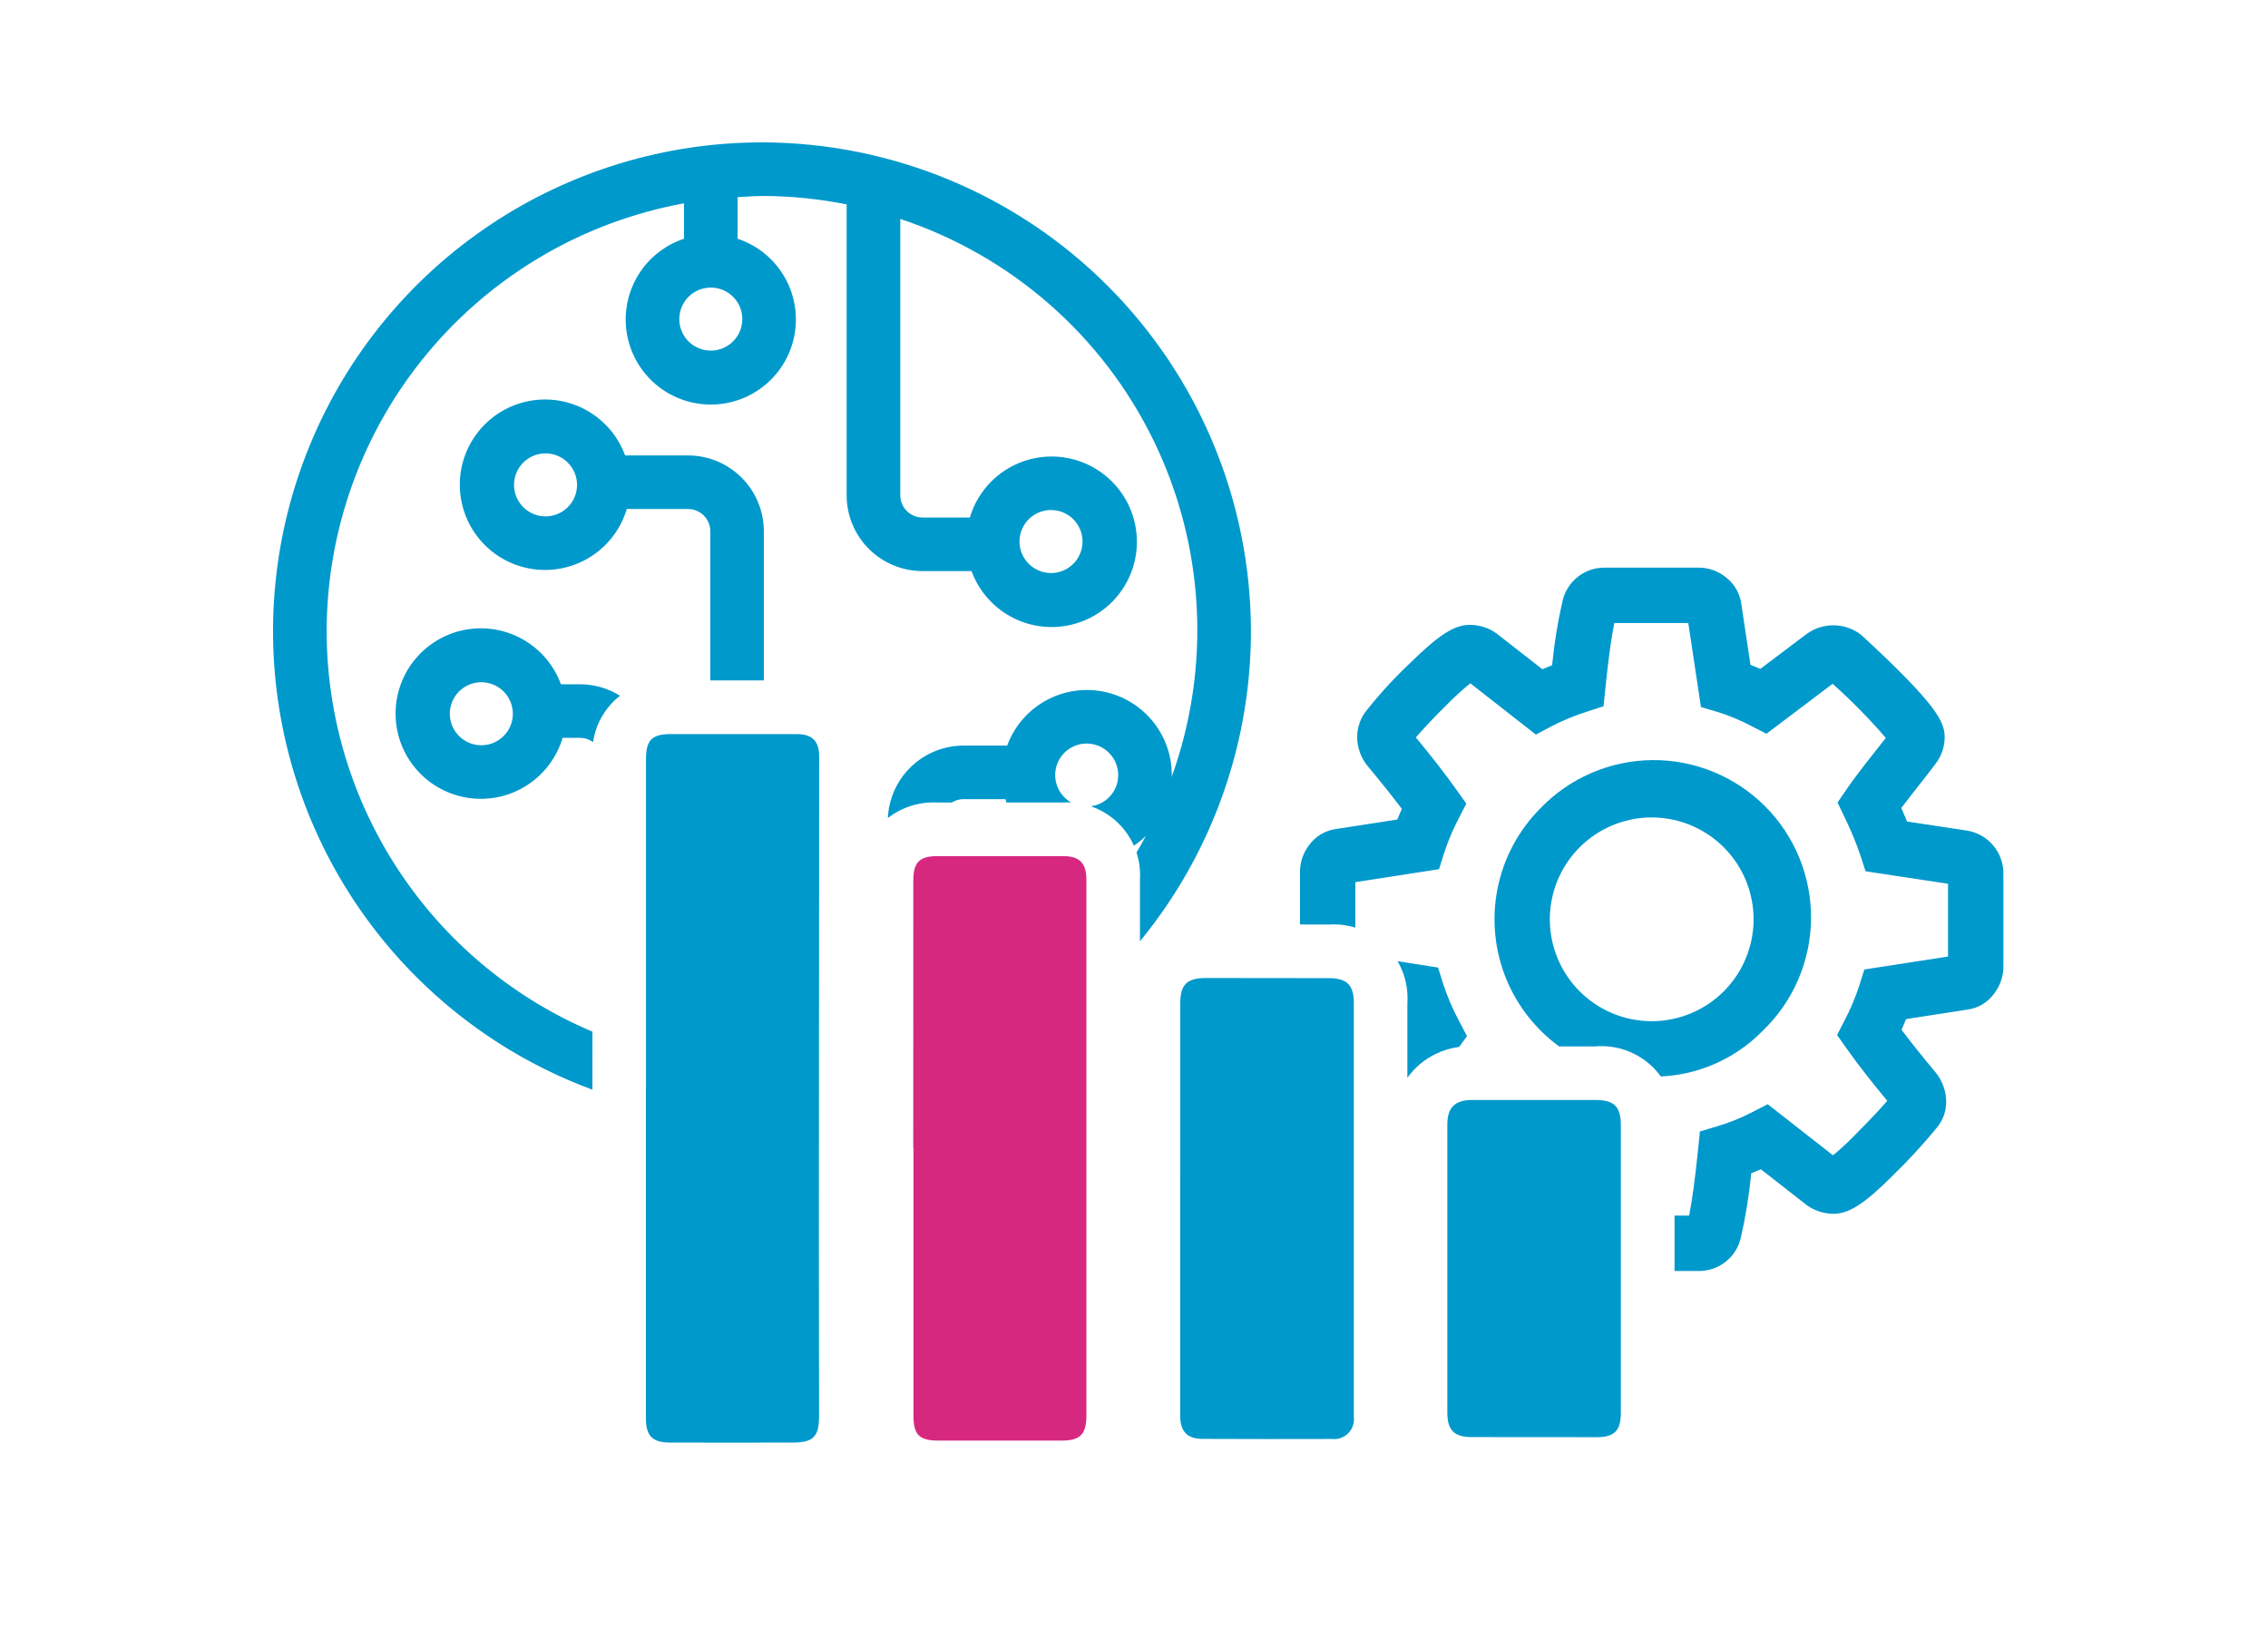 <svg width="180" height="130" viewBox="0 0 180 130" fill="none" xmlns="http://www.w3.org/2000/svg">
<path fill-rule="evenodd" clip-rule="evenodd" d="M60.475 11.303C52.8 11.303 45.298 13.579 38.916 17.843C32.535 22.107 27.561 28.167 24.624 35.258C21.687 42.349 20.918 50.151 22.416 57.678C23.913 65.206 27.609 72.12 33.036 77.547C37.012 81.524 41.788 84.571 47.017 86.505L47.018 81.898C40.908 79.311 35.666 75.017 31.924 69.524C28.024 63.799 25.934 57.035 25.923 50.108C25.936 42.024 28.78 34.2 33.962 27.995C39.143 21.79 46.334 17.596 54.286 16.14V18.952C52.763 19.458 51.47 20.489 50.638 21.86C49.806 23.233 49.489 24.856 49.745 26.44C50.001 28.024 50.813 29.465 52.035 30.505C53.256 31.545 54.808 32.116 56.413 32.116C58.017 32.116 59.569 31.545 60.791 30.505C62.013 29.465 62.824 28.024 63.08 26.44C63.336 24.856 63.02 23.233 62.188 21.86C61.356 20.489 60.062 19.458 58.54 18.952V15.654C58.725 15.644 58.91 15.631 59.095 15.619C59.553 15.588 60.01 15.557 60.475 15.557C62.731 15.559 64.981 15.783 67.194 16.224V39.315C67.193 40.91 67.826 42.44 68.953 43.569C70.081 44.698 71.61 45.333 73.205 45.335H77.105C77.658 46.845 78.73 48.109 80.13 48.901C81.53 49.693 83.166 49.96 84.746 49.655C86.325 49.349 87.743 48.492 88.748 47.236C89.752 45.98 90.277 44.407 90.227 42.8C90.177 41.192 89.557 39.655 88.476 38.463C87.396 37.272 85.927 36.504 84.332 36.297C82.737 36.09 81.121 36.458 79.772 37.335C78.424 38.211 77.432 39.539 76.974 41.081H73.21C72.743 41.08 72.296 40.894 71.966 40.564C71.636 40.234 71.451 39.786 71.451 39.32V17.38C75.811 18.825 79.838 21.128 83.293 24.154C86.748 27.18 89.562 30.868 91.569 34.999C93.576 39.131 94.734 43.622 94.977 48.209C95.22 52.795 94.541 57.384 92.981 61.704C92.981 61.675 92.986 61.646 92.991 61.618V61.617C92.996 61.588 93.001 61.559 93.001 61.527C93.004 59.944 92.449 58.41 91.433 57.194C90.418 55.979 89.007 55.16 87.448 54.88C85.889 54.601 84.282 54.88 82.908 55.668C81.534 56.456 80.481 57.702 79.934 59.188H76.472C74.877 59.19 73.349 59.825 72.222 60.952C71.158 62.017 70.533 63.44 70.466 64.937C70.788 64.687 71.136 64.47 71.506 64.29C72.401 63.855 73.392 63.654 74.386 63.706H75.541C75.817 63.535 76.138 63.441 76.468 63.441H79.797C79.823 63.53 79.85 63.619 79.88 63.706H84.392C84.6 63.695 84.809 63.695 85.016 63.706C84.82 63.595 84.638 63.457 84.477 63.296C84.127 62.946 83.889 62.501 83.793 62.015C83.696 61.53 83.746 61.027 83.935 60.57C84.124 60.113 84.445 59.723 84.856 59.448C85.267 59.173 85.751 59.026 86.246 59.026C86.909 59.027 87.544 59.291 88.013 59.76C88.482 60.229 88.746 60.864 88.747 61.527C88.747 62.022 88.6 62.506 88.325 62.917C88.05 63.328 87.66 63.649 87.203 63.838C87.001 63.922 86.79 63.978 86.576 64.007C86.644 64.03 86.712 64.055 86.78 64.081C87.54 64.372 88.23 64.822 88.805 65.399C89.304 65.901 89.706 66.49 89.992 67.135C90.331 66.906 90.65 66.646 90.945 66.357C90.705 66.802 90.457 67.242 90.199 67.676C90.425 68.366 90.518 69.094 90.474 69.82V74.723C91.277 73.745 92.033 72.725 92.74 71.667C97.004 65.285 99.28 57.783 99.28 50.108C99.268 39.82 95.176 29.956 87.901 22.682C80.627 15.407 70.763 11.315 60.475 11.303ZM132.899 100.897H134.821C135.592 100.903 136.342 100.647 136.948 100.171C137.554 99.695 137.98 99.028 138.157 98.278C138.543 96.583 138.821 94.865 138.989 93.135C139.246 93.036 139.501 92.933 139.754 92.824L143.403 95.677C144.018 96.115 144.753 96.353 145.508 96.357C146.747 96.357 147.978 95.563 150.219 93.322C151.434 92.144 152.582 90.899 153.658 89.593C154.19 88.99 154.476 88.21 154.46 87.406C154.44 86.602 154.162 85.825 153.666 85.191C152.596 83.912 151.676 82.76 150.914 81.747C151.044 81.461 151.163 81.178 151.274 80.901L156.114 80.151C156.547 80.097 156.965 79.953 157.34 79.728C157.715 79.504 158.038 79.203 158.289 78.845C158.744 78.244 158.993 77.512 159 76.758V69.323C158.999 68.517 158.714 67.737 158.196 67.119C157.678 66.502 156.959 66.086 156.165 65.945L151.348 65.213C151.211 64.873 151.063 64.516 150.897 64.142C151.142 63.815 151.424 63.454 151.74 63.049L151.896 62.849C152.714 61.812 153.293 61.073 153.659 60.575C154.091 59.989 154.329 59.282 154.338 58.553C154.338 57.354 153.872 56.077 147.724 50.407C147.107 49.923 146.35 49.654 145.566 49.64C144.782 49.626 144.015 49.868 143.381 50.33L139.707 53.1C139.442 52.983 139.183 52.875 138.928 52.775L138.213 48.046C138.17 47.624 138.044 47.215 137.841 46.842C137.639 46.47 137.364 46.141 137.034 45.876C136.416 45.351 135.632 45.063 134.821 45.063H127.352C126.584 45.056 125.836 45.311 125.23 45.784C124.625 46.258 124.198 46.923 124.02 47.67C123.629 49.362 123.35 51.079 123.184 52.808C122.92 52.91 122.663 53.019 122.41 53.127L118.766 50.28C118.152 49.844 117.418 49.607 116.665 49.603C115.435 49.603 114.202 50.388 111.948 52.604C110.723 53.753 109.583 54.989 108.535 56.302C107.994 56.926 107.702 57.727 107.712 58.552C107.726 59.261 107.943 59.95 108.338 60.539L108.504 60.767C109.574 62.048 110.496 63.202 111.256 64.213C111.128 64.499 111.007 64.779 110.896 65.058L106.05 65.809C105.617 65.864 105.201 66.008 104.828 66.233C104.454 66.457 104.131 66.757 103.88 67.114C103.426 67.716 103.178 68.448 103.172 69.201V73.389C103.938 73.391 104.703 73.393 105.469 73.395C106.179 73.348 106.89 73.43 107.569 73.638V70.029L114.208 69L114.619 67.696C114.925 66.762 115.309 65.855 115.764 64.984L116.374 63.797L115.603 62.71C114.766 61.528 113.681 60.126 112.371 58.541C112.848 57.978 113.656 57.098 115.029 55.745C115.556 55.215 116.111 54.714 116.692 54.243L121.894 58.315L123.156 57.647C124.037 57.191 124.956 56.811 125.902 56.509L127.264 56.067L127.412 54.637C127.646 52.342 127.884 50.594 128.118 49.461H133.991L134.996 56.128L136.336 56.524C137.246 56.808 138.127 57.175 138.969 57.621L140.197 58.249L145.447 54.282C146.945 55.621 148.355 57.055 149.667 58.577C149.357 58.978 148.95 59.496 148.448 60.129C147.605 61.199 146.973 62.043 146.552 62.662L145.837 63.708L146.384 64.853C146.866 65.832 147.286 66.841 147.64 67.874L148.061 69.167L154.606 70.156V75.934L147.964 76.963L147.554 78.267C147.247 79.201 146.864 80.108 146.409 80.979L145.8 82.164L146.57 83.253C147.423 84.462 148.531 85.883 149.782 87.387C149.284 87.967 148.464 88.858 147.111 90.211C146.594 90.742 146.048 91.243 145.475 91.713L140.295 87.659L139.042 88.301C138.171 88.75 137.261 89.118 136.322 89.398L134.914 89.821L134.765 91.284C134.531 93.591 134.289 95.355 134.057 96.501H132.899V100.897ZM131.812 85.454C131.628 85.2 131.423 84.96 131.199 84.737C130.6 84.142 129.879 83.685 129.085 83.396C128.292 83.108 127.445 82.996 126.604 83.067H123.738C121.887 81.716 120.44 79.88 119.561 77.757C118.617 75.476 118.37 72.966 118.851 70.545C119.333 68.124 120.522 65.9 122.267 64.154C123.419 62.961 124.796 62.009 126.32 61.355C127.843 60.7 129.482 60.355 131.14 60.34C132.798 60.326 134.443 60.642 135.977 61.27C137.512 61.898 138.906 62.825 140.079 63.998C141.251 65.17 142.178 66.565 142.806 68.1C143.434 69.635 143.749 71.279 143.734 72.937C143.719 74.595 143.374 76.234 142.719 77.757C142.064 79.281 141.112 80.658 139.919 81.809C138.773 82.987 137.399 83.918 135.881 84.547C134.586 85.084 133.209 85.39 131.812 85.454ZM115.804 83.11C115.164 83.192 114.539 83.378 113.953 83.661C113.055 84.096 112.279 84.747 111.696 85.557V79.629C111.752 78.796 111.63 77.961 111.337 77.18C111.223 76.876 111.085 76.583 110.923 76.303L114.13 76.808L114.538 78.105C114.87 79.119 115.291 80.102 115.795 81.043L116.429 82.253L115.804 83.11ZM60.623 54.015V42.166C60.62 40.572 59.986 39.044 58.859 37.917C57.731 36.79 56.203 36.156 54.609 36.154H49.611C49.059 34.645 47.987 33.381 46.587 32.59C45.188 31.799 43.552 31.532 41.974 31.837C40.395 32.142 38.977 32.999 37.973 34.255C36.969 35.51 36.445 37.082 36.495 38.689C36.545 40.296 37.165 41.833 38.245 43.024C39.324 44.215 40.793 44.983 42.387 45.19C43.981 45.396 45.597 45.029 46.945 44.153C48.293 43.276 49.285 41.949 49.743 40.408H54.611C55.078 40.408 55.525 40.594 55.855 40.923C56.186 41.253 56.371 41.7 56.373 42.167V54.015C57.789 54.014 59.205 54.014 60.623 54.015ZM49.207 55.229C48.262 54.642 47.165 54.323 46.035 54.322H44.519C43.966 52.811 42.894 51.547 41.494 50.755C40.094 49.964 38.458 49.697 36.879 50.002C35.3 50.307 33.881 51.164 32.877 52.42C31.872 53.676 31.348 55.249 31.398 56.856C31.447 58.464 32.068 60.001 33.148 61.193C34.228 62.384 35.697 63.153 37.292 63.359C38.887 63.566 40.504 63.198 41.852 62.322C43.2 61.445 44.192 60.117 44.651 58.575H46.034C46.407 58.575 46.767 58.693 47.065 58.909C47.123 58.522 47.221 58.14 47.357 57.77C47.645 56.987 48.101 56.276 48.691 55.685C48.854 55.523 49.026 55.37 49.207 55.229ZM56.413 22.83C56.907 22.83 57.391 22.976 57.802 23.251C58.214 23.526 58.534 23.916 58.723 24.374C58.913 24.831 58.962 25.334 58.866 25.819C58.769 26.304 58.531 26.75 58.181 27.099C57.831 27.449 57.386 27.687 56.901 27.784C56.416 27.88 55.913 27.831 55.456 27.641C54.998 27.452 54.608 27.131 54.333 26.72C54.058 26.309 53.912 25.825 53.912 25.331C53.912 24.668 54.176 24.032 54.645 23.563C55.114 23.094 55.75 22.83 56.413 22.83ZM80.912 42.99C80.912 42.495 81.059 42.011 81.334 41.6C81.608 41.189 81.999 40.868 82.456 40.679C82.913 40.49 83.416 40.44 83.901 40.537C84.386 40.633 84.832 40.871 85.182 41.221C85.531 41.571 85.77 42.017 85.866 42.502C85.963 42.987 85.913 43.49 85.724 43.947C85.534 44.404 85.214 44.794 84.803 45.069C84.391 45.344 83.908 45.491 83.413 45.491C82.75 45.49 82.114 45.226 81.646 44.757C81.177 44.288 80.913 43.653 80.912 42.99ZM45.796 38.491C45.797 38.985 45.65 39.469 45.376 39.88C45.101 40.291 44.711 40.612 44.254 40.801C43.797 40.991 43.295 41.04 42.81 40.944C42.325 40.848 41.879 40.61 41.53 40.261C41.18 39.911 40.941 39.466 40.845 38.981C40.748 38.496 40.797 37.993 40.986 37.536C41.175 37.08 41.496 36.689 41.907 36.414C42.318 36.139 42.801 35.992 43.295 35.992C43.958 35.992 44.594 36.255 45.063 36.723C45.532 37.192 45.796 37.827 45.798 38.49L45.796 38.491ZM40.703 56.66C40.703 57.155 40.556 57.639 40.281 58.05C40.006 58.461 39.616 58.782 39.159 58.971C38.702 59.16 38.199 59.21 37.714 59.114C37.228 59.017 36.783 58.779 36.433 58.429C36.083 58.079 35.845 57.634 35.748 57.148C35.652 56.663 35.702 56.16 35.891 55.703C36.08 55.246 36.401 54.856 36.812 54.581C37.223 54.306 37.707 54.159 38.202 54.159C38.865 54.16 39.501 54.424 39.97 54.893C40.439 55.361 40.703 55.997 40.704 56.66H40.703ZM155.542 75.792C155.512 75.794 155.482 75.798 155.453 75.804L155.542 75.792ZM111.998 59.008L111.966 59.053C111.98 59.04 111.992 59.025 112.002 59.008H111.998ZM146.157 53.745L146.035 53.836C146.077 53.809 146.118 53.778 146.157 53.745ZM133.856 48.599C133.856 48.619 133.86 48.638 133.864 48.658L133.867 48.673L133.856 48.599ZM131.09 64.893C129.491 64.892 127.927 65.367 126.598 66.255C125.268 67.143 124.231 68.406 123.619 69.884C123.007 71.361 122.846 72.987 123.158 74.556C123.47 76.125 124.24 77.566 125.371 78.697C126.122 79.448 127.013 80.045 127.994 80.451C128.975 80.858 130.027 81.068 131.089 81.068C132.151 81.068 133.203 80.858 134.184 80.451C135.165 80.045 136.056 79.448 136.807 78.697C137.937 77.566 138.707 76.125 139.018 74.557C139.33 72.988 139.17 71.363 138.558 69.886C137.946 68.408 136.91 67.146 135.581 66.257C134.252 65.368 132.689 64.894 131.09 64.893Z" fill="#0099CC"/>
<path fill-rule="evenodd" clip-rule="evenodd" d="M51.269 86.329H51.263V112.584C51.263 113.995 51.775 114.515 53.184 114.517C56.413 114.526 59.641 114.526 62.869 114.517C64.56 114.517 65.008 114.063 65.005 112.384C65.005 107.597 65 102.81 64.99 98.022C64.997 85.356 65.004 72.69 65.013 60.025C65.013 58.828 64.445 58.278 63.242 58.275C59.903 58.271 56.565 58.271 53.228 58.275C51.754 58.275 51.272 58.754 51.269 60.225C51.268 68.929 51.268 77.63 51.269 86.329ZM93.666 95.969V112.376C93.666 113.63 94.22 114.221 95.434 114.226C98.852 114.241 102.27 114.243 105.688 114.232C106.103 114.284 106.521 114.168 106.851 113.911C107.181 113.654 107.395 113.277 107.447 112.862C107.465 112.723 107.465 112.581 107.447 112.442C107.451 101.502 107.451 90.565 107.447 79.63C107.447 78.188 106.896 77.654 105.459 77.65C102.209 77.64 98.956 77.636 95.702 77.639C94.2 77.639 93.671 78.168 93.671 79.652L93.666 95.969ZM128.639 89.326V100.733C128.642 104.537 128.642 108.339 128.639 112.139C128.639 113.569 128.136 114.09 126.732 114.09C123.422 114.094 120.113 114.092 116.804 114.083C115.416 114.081 114.867 113.533 114.867 112.148V89.25C114.87 87.909 115.488 87.321 116.841 87.321H126.606C128.112 87.321 128.639 87.844 128.639 89.326Z" fill="#0099CC"/>
<path d="M72.481 91.142H72.498V112.389C72.498 113.894 72.955 114.356 74.435 114.359C77.716 114.363 80.998 114.363 84.28 114.359C85.743 114.359 86.222 113.853 86.222 112.366V69.824C86.222 68.52 85.675 67.963 84.393 67.963C81.057 67.963 77.722 67.963 74.388 67.963C72.971 67.963 72.484 68.469 72.484 69.893C72.481 76.976 72.48 84.059 72.481 91.142Z" fill="#D72880"/>
</svg>
